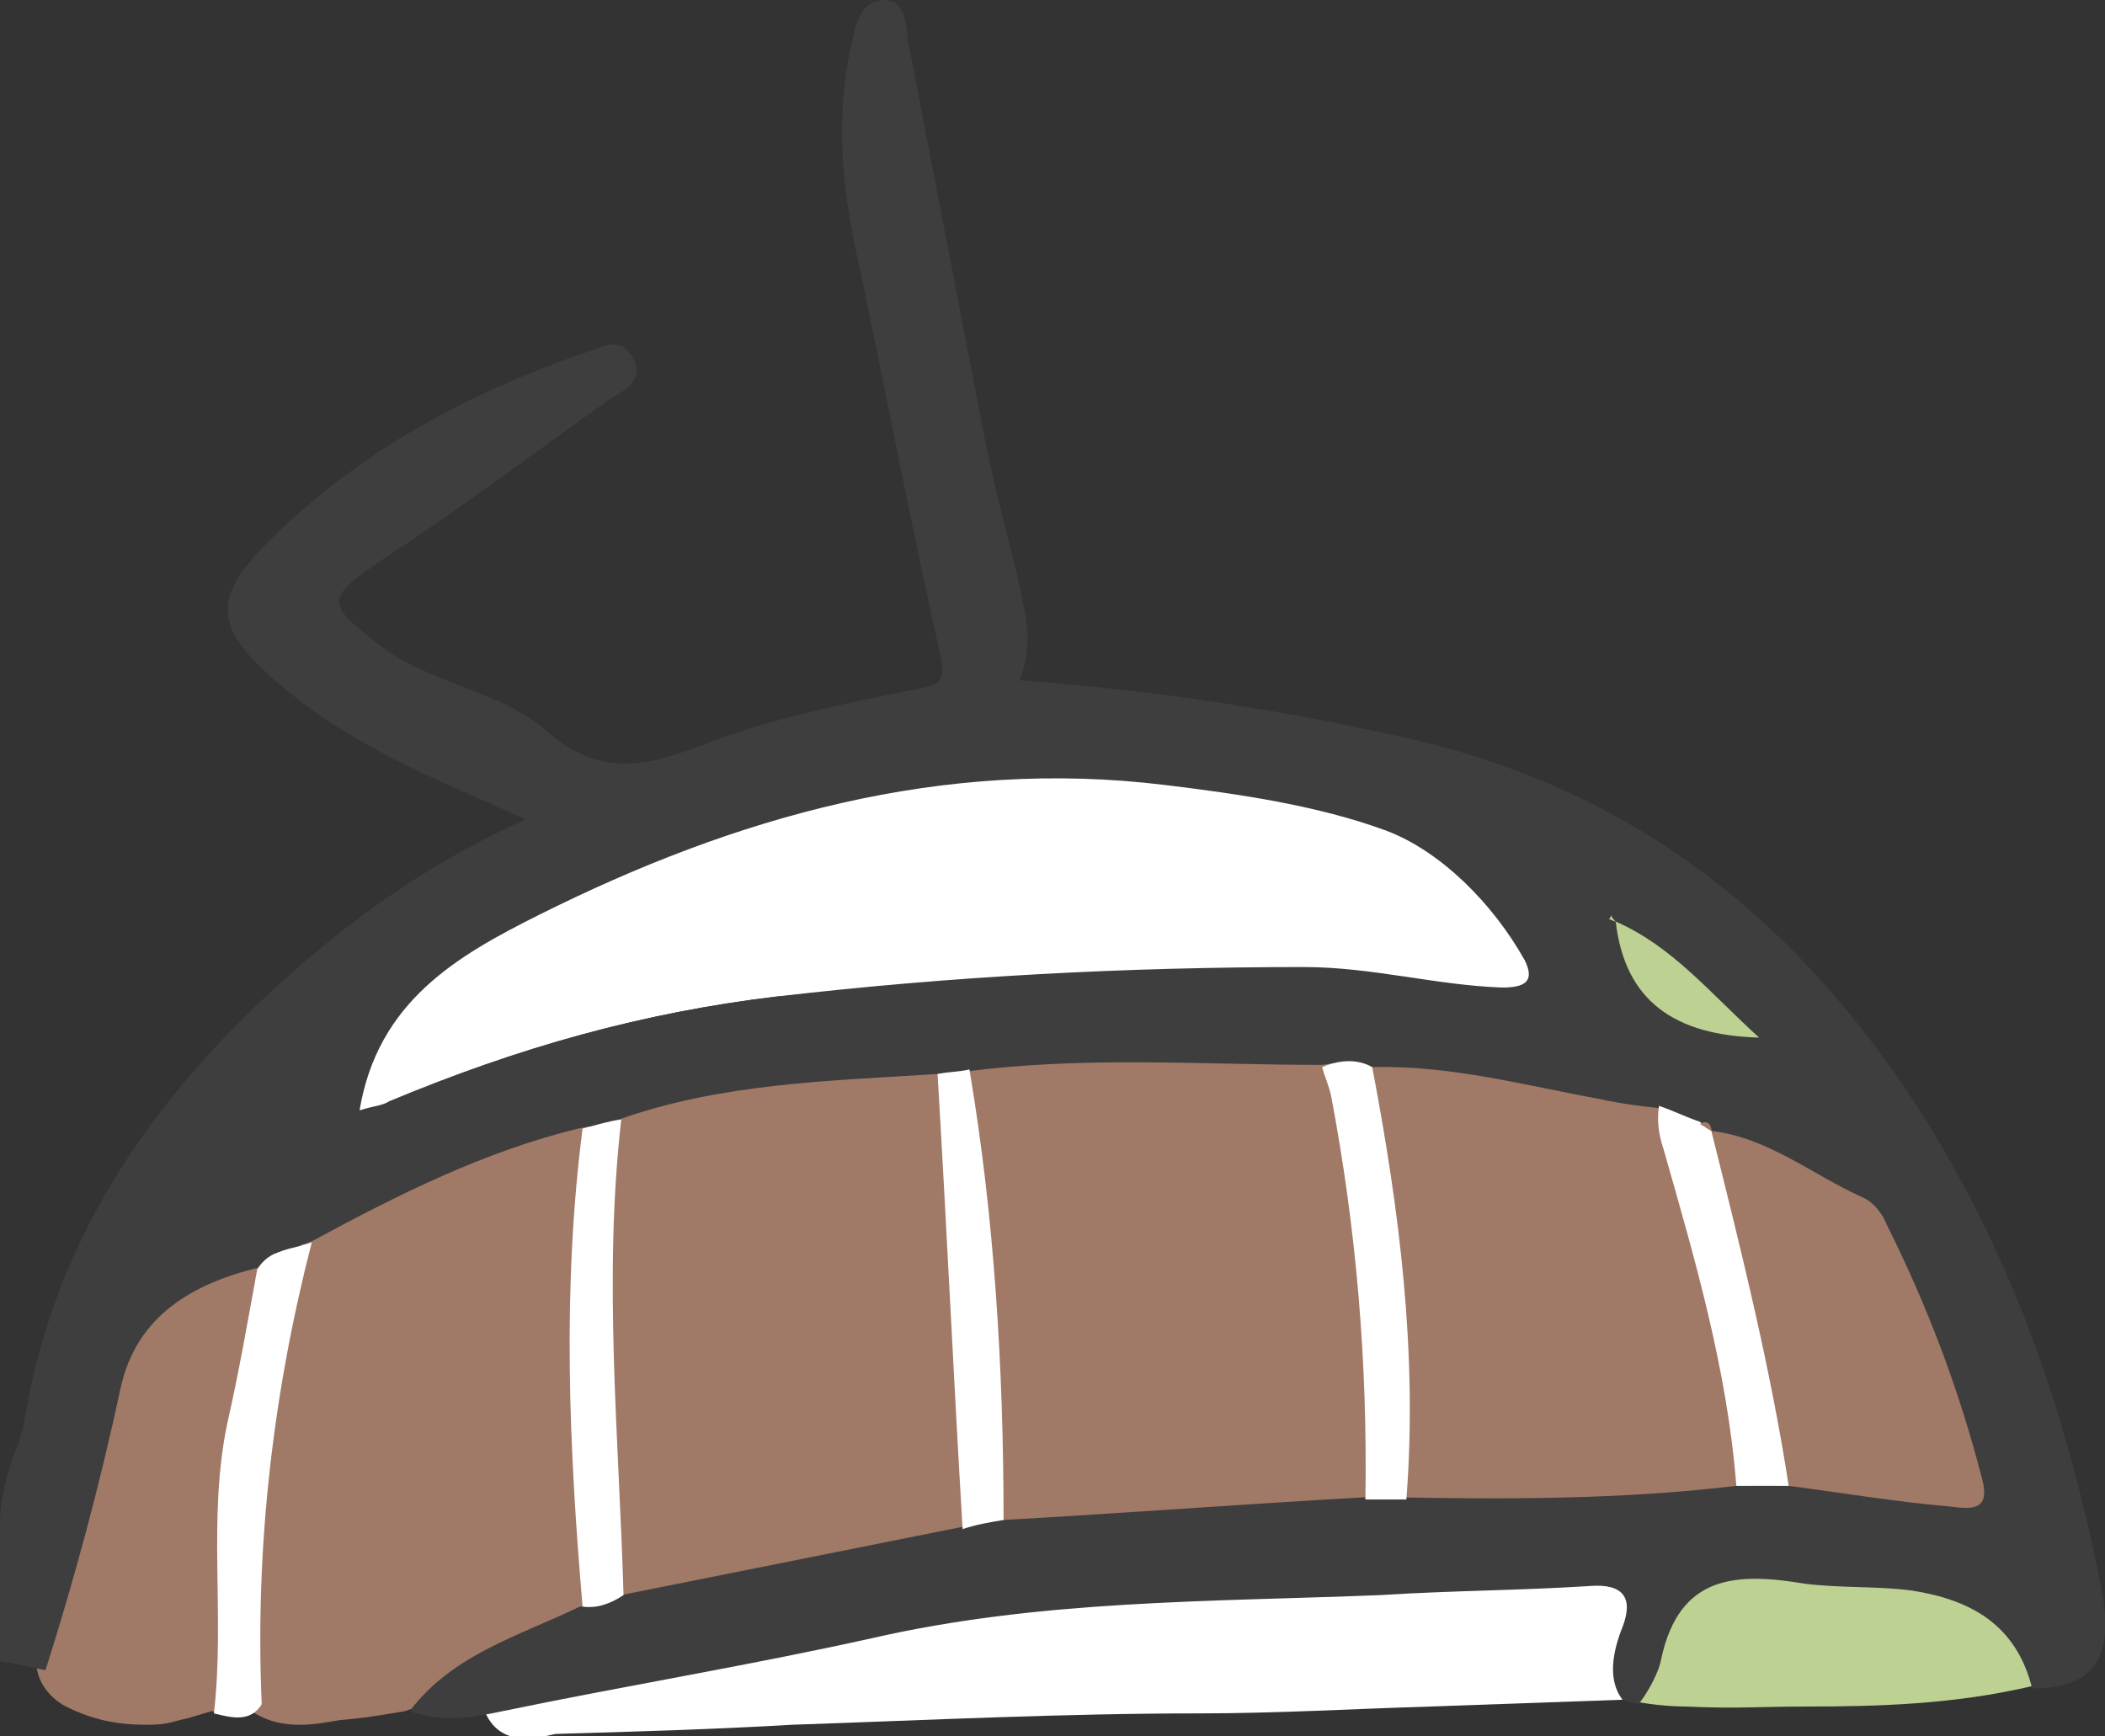 <?xml version="1.0" encoding="utf-8"?>
<!-- Generator: Adobe Illustrator 26.5.3, SVG Export Plug-In . SVG Version: 6.00 Build 0)  -->
<svg version="1.1" id="レイヤー_1" xmlns="http://www.w3.org/2000/svg" xmlns:xlink="http://www.w3.org/1999/xlink" x="0px"
	 y="0px" viewBox="0 0 92.5 76.3" style="enable-background:new 0 0 92.5 76.3;" xml:space="preserve">
<rect x="0" y="0" width="92.5" height="76.3" fill="#333333" stroke="none"/>
<style type="text/css">
	.st0{fill:#A17967;}
	.st1{fill:#BCD192;}
	.st2{fill:#FFFFFF;}
	.st3{fill:#3E3E3E;}
</style>
<g>
	<g>
		<path class="st0" d="M26,49l-0.7,0.2c-4.4,1.1-8.3,3.1-11.7,4.9l-0.2,0.1l-0.1,0.2c-1.9,7.2-2.7,13.9-2.3,20.5l0,0.3l0.2,0.1
			c0.7,0.4,1.3,0.5,2,0.5c0.6,0,1.1-0.1,1.7-0.2c1-0.1,1.1-0.1,2.3-0.3l0.6-0.1l1.4-0.5c1.5-1.9,2.6-2,4.8-3
			c0.5-0.2,1.1-0.5,1.6-0.7l0.3-0.1l0-0.3c-0.5-6.1-0.9-13.4,0-20.9L26,49z"/>
		<path class="st0" d="M11.5,57.9c0.1-0.7,0.3-1.4,0.4-2.1l0.2-0.8l-0.8,0.2C9,55.8,5.7,57,4.9,60.9c-1,4.5-1.9,8-3.2,12.1l-0.1,0.2
			l0,0c0.1,1,0.9,1.6,1.3,1.8c1.2,0.6,2.3,0.8,3.5,0.8c1,0,1-0.1,1.9-0.3l1-0.3l0.5,0.1c0.2-1.9,0.2-3.7,0.2-5.6
			c0-2.4-0.1-4.8,0.5-7.2C10.9,61,11.2,59.5,11.5,57.9z"/>
		<path class="st0" d="M58.7,47c0-0.1-0.1-0.3-0.1-0.4l-0.1-0.3l-0.4,0c-1.3,0-2.6,0-3.9-0.1c-3.8-0.1-7.7-0.2-11.6,0.3l-0.5,0.1
			l0.1,0.5c1,6.1,1.5,12.5,1.5,19.7l0,0.5l16.8-1.1l0-0.5c0.1-6.2-0.4-12.2-1.5-17.8C58.9,47.7,58.8,47.3,58.7,47z"/>
		<path class="st0" d="M39.5,46.8c-4.1,0.2-8.4,0.5-12.4,1.9l-0.3,0.1l0,0.3c-0.6,5.1-0.4,10.2-0.1,15.2c0.1,1.9,0.2,3.8,0.2,5.8
			l0,0.6l16-3.2l-1.2-20.9L39.5,46.8z"/>
		<path class="st0" d="M74,51.6l-0.3-1.1c-0.2-0.6-0.2-1.2-0.2-1.7l0-0.4l-1.3-0.2c-0.6-0.1-1.2-0.2-1.8-0.3
			c-0.8-0.1-1.7-0.3-2.5-0.5c-2.5-0.5-5-1-7.6-1l-0.6,0l0.1,0.6c1.4,7.3,1.9,13.2,1.5,18.8l0,0.5l0.5,0c1.4,0,2.8,0.1,4.3,0.1
			c3.3,0,6.8-0.1,10.3-0.6l0.5-0.1l0-0.5C76.5,60.6,75.2,56,74,51.6z"/>
		<path class="st0" d="M87.6,64.9c-1.1-4.2-2.5-7.9-4.3-11.3c-0.3-0.5-0.7-1.2-1.3-1.5c-0.7-0.3-1.4-0.7-2.1-1.1
			c-1.4-0.8-2.9-1.6-4.7-1.9l-0.7-0.1l0.2,0.7c1.2,4.6,2.5,10.1,3.4,15.6l0.1,0.4l2.4,0.3c1.7,0.2,3.3,0.5,5,0.7l0.1,0
			c0.2,0,0.5,0.1,0.7,0.1c0.4,0,0.8-0.1,1-0.4C87.7,66.1,87.8,65.6,87.6,64.9z"/>
	</g>
	<g>
		<path class="st1" d="M89.8,74.1c-0.7-2.6-2.6-4.2-5.7-4.7c-0.8-0.1-1.6-0.1-2.4-0.2c-0.8,0-1.5,0-2.3-0.2c-3-0.5-6-0.3-6.9,3.7
			c-0.1,0.2-0.3,0.5-0.6,0.8c-0.2,0.2-0.3,0.3-0.5,0.5l-0.3,0.4l0.4,0.3c0.8,0.2,1.9,0.3,2.6,0.3c2.2,0.1,3.3,0,5.2,0
			c3.3,0,6.6-0.1,10-0.9L89.8,74.1L89.8,74.1z"/>
		<path class="st1" d="M77.2,46.1l1.4,0.1l-1-0.9c-0.5-0.5-1-1-1.5-1.5c-1.5-1.5-2.9-2.9-4.8-3.7l-0.7-0.7l-0.3,0.7
			c-0.2,0.5,0,0.7,0.2,0.7c0,0,0.1,0,0.1,0C71.1,44.2,73.3,45.9,77.2,46.1z"/>
	</g>
	<g>
		<path class="st2" d="M71.7,73.9c-0.5-0.7-0.6-1.5-0.2-2.5c0.3-0.8,0.3-1.4,0-1.9C71,69,70.2,68.9,69.6,69
			c-1.9,0.1-3.9,0.2-5.8,0.3c-1.1,0-2.3,0.1-3.4,0.1c-1.5,0.1-3,0.1-4.5,0.2c-5.9,0.2-12.1,0.4-18.1,1.8c-3.7,0.8-7.5,1.5-11.2,2.2
			c-1.7,0.3-3.3,0.6-5,0.9l-0.6,0.1l0.3,0.6c0.4,1,1.2,1.2,1.8,1.2c0.3,0,0.6,0,0.8-0.1c0.2,0,0.4-0.1,0.6-0.1
			c3.5-0.1,6.9-0.2,10.3-0.4c5.9-0.2,11.9-0.5,17.9-0.5c3.4,0,6.8-0.2,10.1-0.3c2.8-0.1,5.7-0.2,8.5-0.3l0.1,0L71.7,73.9z"/>
		<path class="st2" d="M57.1,42.7c1.5,0,3,0.2,4.4,0.4c1.4,0.2,2.9,0.4,4.3,0.4c0.5,0,1.3,0,1.6-0.6c0.2-0.4,0.2-0.8-0.1-1.4
			c-1.6-2.8-4-5-6.4-5.9c-3-1.1-6.4-1.6-9.9-2c-8.8-1.1-17.9,0.8-27.8,5.8c-3.8,1.9-7.3,4-8.1,8.9l-0.1,0.8l0.8-0.2
			c0.2-0.1,0.4-0.1,0.6-0.2c0.3-0.1,0.6-0.2,0.8-0.3c5.6-2.4,11.1-3.9,16.9-4.6C41.4,43.1,49.2,42.7,57.1,42.7z"/>
	</g>
	<path class="st3" d="M22.1,75.2c-1.4,0.3-2.7,0.5-4.1,0c1.9-2.5,4.8-3.3,7.5-4.6c0.7,0.1,1.3-0.1,1.8-0.5c5.5-1.1,11-2.2,16.5-3.3
		c0.1,0,0.2,0,0.3,0c5.3-0.3,10.6-0.7,15.9-1c0.4,0,0.7,0,1.1,0c5.1,0.1,10.2,0.1,15.2-0.5c0.8,0,1.5,0,2.3,0c2.3,0.3,4.7,0.7,7,0.9
		c0.9,0.1,1.9,0.3,1.5-1.2c-1-3.9-2.4-7.6-4.2-11.2c-0.2-0.5-0.6-1-1.1-1.2c-2.2-1-4.1-2.6-6.6-2.9l0,0c0-0.3-0.2-0.4-0.5-0.3
		c-0.6-0.2-1.2-0.5-1.8-0.7c-0.9-0.1-1.7-0.2-2.6-0.4c-3.3-0.6-6.6-1.5-10-1.4c-0.7-0.4-1.5-0.2-2.2-0.1c-5.2,0-10.5-0.4-15.7,0.3
		c-0.4,0-0.8,0.1-1.2,0.1c-4.7,0.3-9.5,0.4-14,2c-0.6,0.1-1.2,0.3-1.8,0.4c-4.1,1-7.9,2.9-11.6,4.9c-0.8,0.4-1.9,0.3-2.4,1.2
		c-2.9,0.7-5.4,2.1-6.1,5.3c-0.9,4.2-2,8.3-3.3,12.4C0.9,73.2,1.2,73.2,0,73l0-6c0-1.3,0.4-2.6,0.9-3.8c0-0.1,0-0.2,0.1-0.3
		c1.3-8.8,6.2-15.4,12.7-20.9c2.7-2.3,5.7-4.3,9.4-6c-4.1-1.8-7.8-3.3-10.9-6c-2.8-2.4-2.9-3.7-0.4-6.2c4-4,8.9-6.6,14.2-8.4
		c0.8-0.3,1.3-0.5,1.8,0.3c0.5,0.9-0.2,1.4-0.8,1.7c-3.4,2.4-6.7,4.9-10.2,7.2c-2.5,1.7-2.5,1.9-0.2,3.7c2.3,1.8,5.4,2,7.5,3.9
		c2.6,2.2,4.8,1.3,7.4,0.3c2.8-1,5.7-1.6,8.7-2.2c1.1-0.2,1.4-0.3,1.1-1.6c-1.3-5.8-2.4-11.6-3.6-17.3C37,8.4,36.7,5.2,37.4,2
		c0.2-0.8,0.3-1.9,1.4-2c1,0,1,1,1.1,1.8c1.1,5.7,2.2,11.4,3.3,17.1c0.4,2.2,1,4.3,1.5,6.4c0.3,1.5,0.8,2.9,0.1,4.6
		c5.5,0.4,11,1.2,16.4,2.4c10,2.1,17.3,7.6,22.9,16.1c4.3,6.6,6.7,13.7,8.2,21.2c0.7,3.3-0.3,4.6-3,4.6c-0.7-2.8-2.7-3.9-5.3-4.3
		c-1.5-0.2-3.1-0.1-4.7-0.3c-3-0.5-5.5-0.4-6.3,3.3c-0.1,0.6-0.6,1.5-1,2l-0.4-0.1l-0.3-0.1c-0.7-0.9-0.4-2.2,0-3.2
		c0.5-1.3,0-1.9-1.4-1.8c-3.1,0.2-6.1,0.2-9.2,0.4c-7.5,0.3-15,0.2-22.4,1.9C32.9,73.2,27.4,74.1,22.1,75.2z M71,40.5
		c-0.1-0.1-0.2-0.2-0.2-0.3c0,0.1-0.1,0.2-0.1,0.2C70.8,40.4,70.9,40.5,71,40.5c0.4,3.5,2.6,5,6.3,5.1C75.1,43.6,73.5,41.6,71,40.5z
		 M15.8,48.8c0.6-0.2,1-0.2,1.3-0.4c5.5-2.3,11.1-3.9,17-4.6c7.7-0.9,15.4-1.3,23.2-1.3c3,0,5.8,0.8,8.7,0.9c0.9,0,1.5-0.2,1-1.2
		c-1.4-2.5-3.7-4.8-6.1-5.7c-3-1.1-6.4-1.6-9.7-2c-9.8-1.2-18.9,1.4-27.5,5.7C20.1,42,16.6,44,15.8,48.8z"/>
	<path class="st2" d="M9.4,75.3c0.5-4.3-0.3-8.6,0.6-12.8c0.5-2.2,0.9-4.5,1.3-6.7c0.5-0.9,1.6-0.9,2.4-1.2
		C12,61.2,11.2,68,11.5,74.9C11,75.7,10.2,75.5,9.4,75.3z"/>
	<path class="st2" d="M27.3,49.2c-0.8,7-0.1,14,0.1,20.9c-0.6,0.4-1.2,0.6-1.8,0.5c-0.6-7-0.9-14,0-21C26,49.5,26.6,49.3,27.3,49.2z
		"/>
	<path class="st2" d="M42.3,67.2c-0.4-6.7-0.7-13.3-1.1-20c0.5-0.1,1-0.1,1.4-0.2c1.1,6.5,1.5,13.2,1.5,19.8
		C43.5,66.9,42.9,67,42.3,67.2z"/>
	<path class="st2" d="M60.3,46.9c1.2,6.3,2,12.6,1.5,19c-0.6,0-1.2,0-1.8,0c0.1-6-0.4-11.9-1.5-17.7c-0.1-0.5-0.3-0.9-0.4-1.3
		C58.8,46.6,59.6,46.5,60.3,46.9z"/>
	<path class="st2" d="M75.2,49.7c1.3,5.2,2.6,10.4,3.4,15.6c-0.8,0-1.5,0-2.3,0c-0.4-5.1-1.8-9.9-3.2-14.8c-0.2-0.6-0.3-1.2-0.2-1.9
		c0.6,0.2,1.2,0.5,1.8,0.7C74.9,49.5,75.1,49.6,75.2,49.7L75.2,49.7z"/>
	<path class="st0" d="M75.2,49.7c-0.2-0.1-0.3-0.2-0.5-0.3C75,49.2,75.2,49.4,75.2,49.7z"/>
</g>
</svg>
